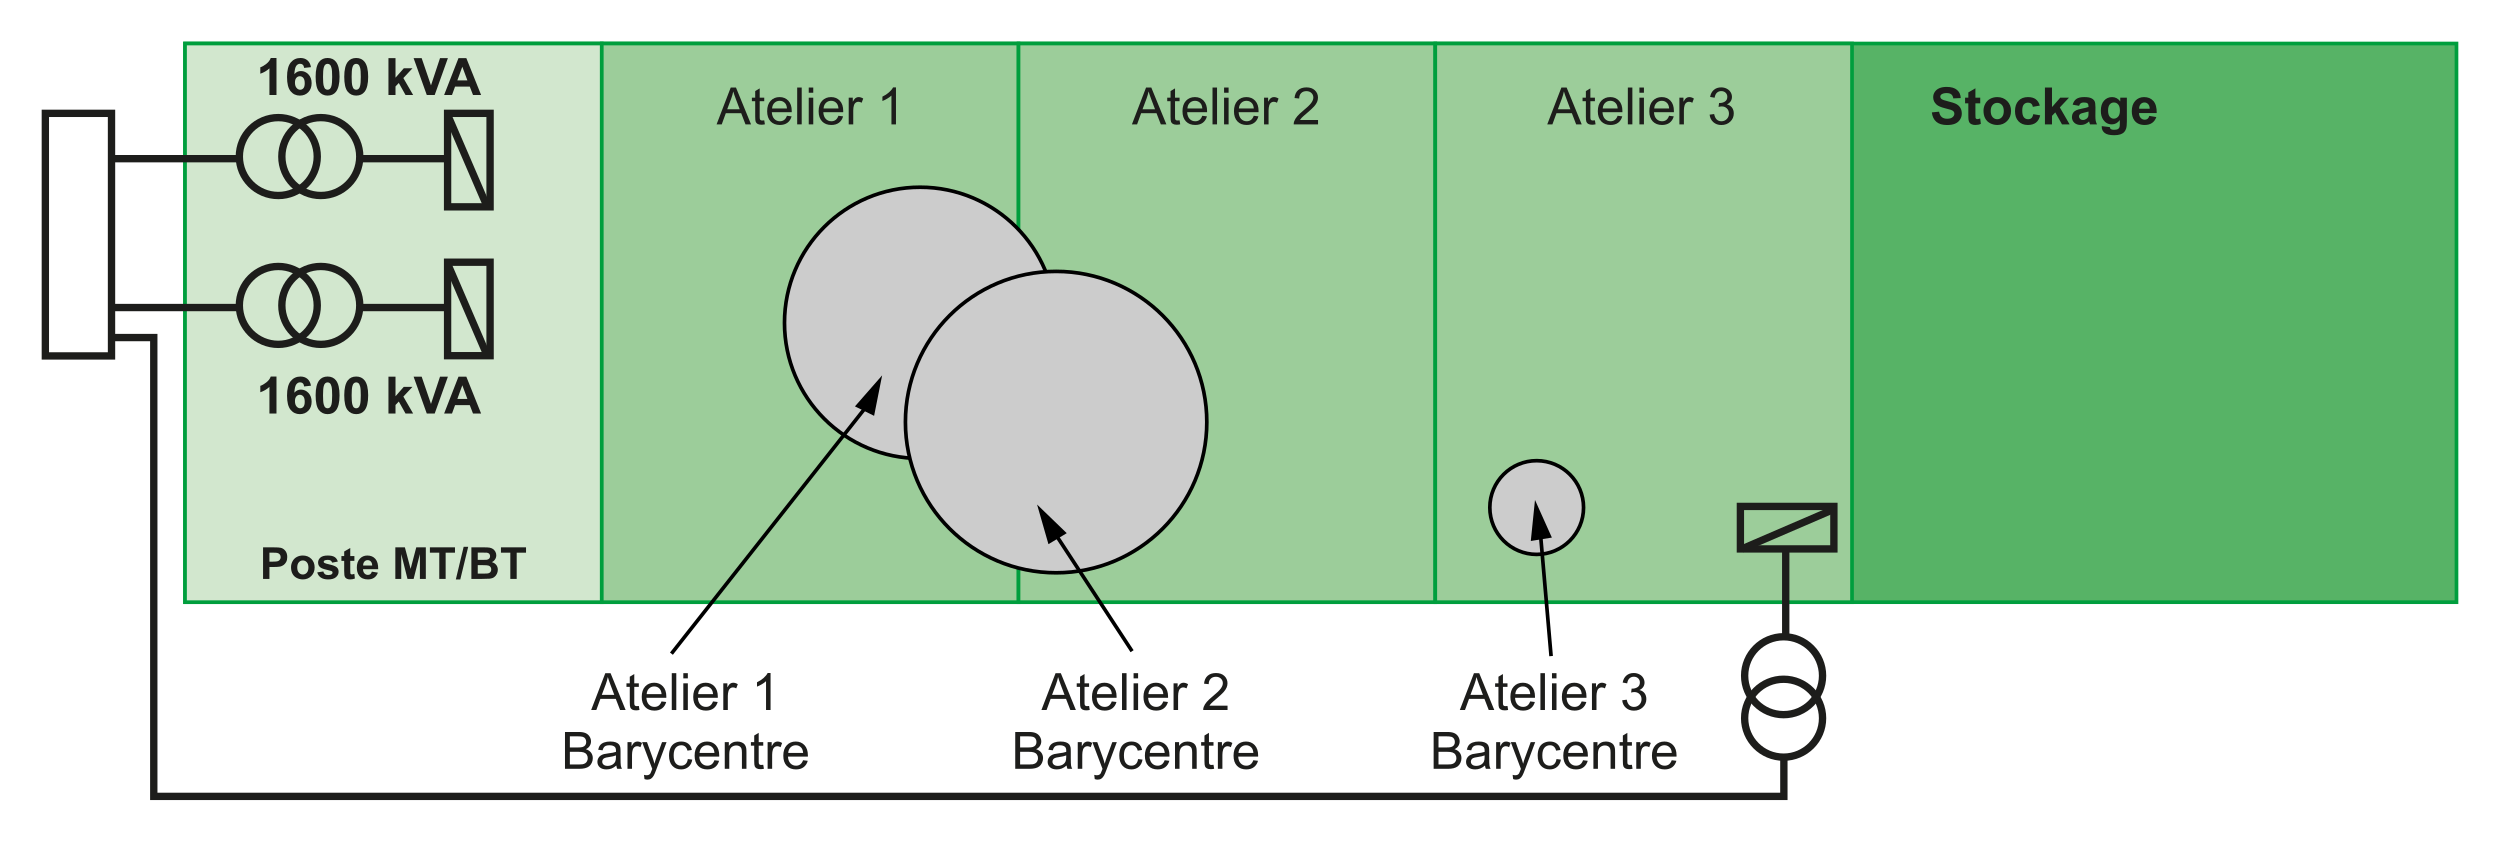<?xml version="1.0" encoding="iso-8859-1"?>
<!-- Generator: Adobe Illustrator 19.2.0, SVG Export Plug-In . SVG Version: 6.00 Build 0)  -->
<svg version="1.1" id="Calque_4" xmlns="http://www.w3.org/2000/svg" xmlns:xlink="http://www.w3.org/1999/xlink" x="0px" y="0px"
	 width="604.602px" height="203.565px" viewBox="0 0 604.602 203.565" style="enable-background:new 0 0 604.602 203.565;"
	 xml:space="preserve">
<style type="text/css">
	.st0{fill:#57B366;stroke:#009E3D;stroke-width:0.889;}
	.st1{fill:#D2E7CE;stroke:#009E3D;stroke-width:0.889;}
	.st2{fill:#9CCD9A;stroke:#009E3D;stroke-width:0.889;}
	.st3{fill:#1D1D1B;}
	.st4{fill:#CCCCCC;stroke:#000000;stroke-width:0.889;}
	.st5{fill:none;stroke:#000000;stroke-width:0.889;}
	.st6{fill:none;stroke:#1D1D1B;stroke-width:1.778;}
	.st7{fill:none;}
</style>
<g id="Calque_6">
</g>
<rect x="44.745" y="10.523" class="st0" width="549.333" height="135.111"/>
<rect x="44.745" y="10.523" class="st1" width="100.787" height="135.111"/>
<rect x="145.533" y="10.523" class="st2" width="100.787" height="135.111"/>
<rect x="246.32" y="10.523" class="st2" width="100.787" height="135.111"/>
<rect x="347.107" y="10.523" class="st2" width="100.787" height="135.111"/>
<g>
	<g>
		<path class="st3" d="M467.197,27.18l1.75-0.17c0.105,0.587,0.319,1.019,0.642,1.294s0.757,0.413,1.304,0.413
			c0.579,0,1.016-0.122,1.309-0.367c0.294-0.245,0.441-0.532,0.441-0.86c0-0.211-0.063-0.39-0.186-0.538
			c-0.124-0.147-0.34-0.276-0.647-0.386c-0.211-0.073-0.69-0.203-1.44-0.389c-0.964-0.239-1.641-0.533-2.029-0.881
			c-0.547-0.49-0.82-1.087-0.82-1.792c0-0.454,0.129-0.878,0.386-1.273c0.258-0.395,0.628-0.696,1.112-0.902s1.068-0.31,1.753-0.31
			c1.118,0,1.96,0.245,2.524,0.735c0.565,0.49,0.862,1.145,0.891,1.963l-1.799,0.079c-0.077-0.458-0.242-0.787-0.495-0.987
			c-0.253-0.2-0.633-0.301-1.14-0.301c-0.522,0-0.932,0.107-1.227,0.322c-0.19,0.138-0.286,0.322-0.286,0.553
			c0,0.211,0.089,0.391,0.268,0.541c0.227,0.19,0.777,0.389,1.652,0.595s1.522,0.42,1.941,0.641c0.42,0.221,0.748,0.522,0.984,0.905
			c0.237,0.383,0.355,0.856,0.355,1.419c0,0.511-0.142,0.989-0.425,1.434c-0.284,0.446-0.685,0.777-1.203,0.994
			s-1.165,0.325-1.938,0.325c-1.126,0-1.991-0.26-2.595-0.781C467.676,28.935,467.315,28.177,467.197,27.18z"/>
		<path class="st3" d="M478.901,23.625v1.361h-1.167v2.601c0,0.526,0.012,0.833,0.033,0.92c0.022,0.087,0.073,0.159,0.152,0.216
			s0.175,0.085,0.289,0.085c0.157,0,0.387-0.055,0.687-0.164l0.146,1.325c-0.397,0.17-0.847,0.255-1.349,0.255
			c-0.309,0-0.586-0.052-0.833-0.155c-0.247-0.103-0.428-0.237-0.544-0.401c-0.115-0.164-0.195-0.386-0.239-0.666
			c-0.037-0.198-0.055-0.599-0.055-1.203v-2.813h-0.784v-1.361h0.784v-1.282l1.713-0.997v2.279H478.901z"/>
		<path class="st3" d="M479.69,26.761c0-0.567,0.14-1.116,0.42-1.646c0.279-0.531,0.675-0.936,1.188-1.215s1.085-0.419,1.717-0.419
			c0.976,0,1.776,0.317,2.4,0.951c0.623,0.634,0.936,1.435,0.936,2.403c0,0.976-0.315,1.785-0.945,2.427s-1.423,0.963-2.379,0.963
			c-0.591,0-1.155-0.134-1.692-0.401c-0.536-0.267-0.944-0.659-1.224-1.176C479.83,28.131,479.69,27.502,479.69,26.761z
			 M481.44,26.852c0,0.64,0.152,1.13,0.456,1.471c0.304,0.34,0.679,0.51,1.124,0.51s0.819-0.17,1.121-0.51
			c0.302-0.34,0.453-0.834,0.453-1.483c0-0.632-0.151-1.118-0.453-1.458c-0.302-0.34-0.676-0.51-1.121-0.51s-0.82,0.17-1.124,0.51
			C481.593,25.722,481.44,26.212,481.44,26.852z"/>
		<path class="st3" d="M493.313,25.534l-1.683,0.304c-0.057-0.336-0.186-0.589-0.386-0.76c-0.201-0.17-0.461-0.255-0.781-0.255
			c-0.425,0-0.765,0.146-1.018,0.44c-0.253,0.293-0.38,0.785-0.38,1.474c0,0.766,0.129,1.306,0.386,1.622
			c0.258,0.316,0.603,0.474,1.036,0.474c0.324,0,0.59-0.092,0.796-0.276c0.207-0.185,0.353-0.501,0.438-0.951l1.678,0.286
			c-0.175,0.77-0.509,1.351-1.003,1.744c-0.494,0.393-1.156,0.589-1.987,0.589c-0.943,0-1.696-0.298-2.257-0.894
			c-0.562-0.595-0.842-1.419-0.842-2.473c0-1.065,0.281-1.895,0.845-2.488c0.563-0.593,1.324-0.89,2.284-0.89
			c0.786,0,1.411,0.169,1.875,0.507C492.778,24.325,493.111,24.841,493.313,25.534z"/>
		<path class="st3" d="M494.547,30.079V21.17h1.708v4.728l1.999-2.272h2.103l-2.206,2.357l2.364,4.096h-1.842l-1.622-2.898
			l-0.796,0.833v2.066H494.547z"/>
		<path class="st3" d="M502.804,25.594l-1.549-0.279c0.174-0.624,0.474-1.086,0.899-1.386c0.425-0.3,1.057-0.45,1.896-0.45
			c0.762,0,1.328,0.09,1.701,0.271s0.635,0.409,0.787,0.687c0.151,0.278,0.228,0.787,0.228,1.528l-0.018,1.993
			c0,0.567,0.027,0.985,0.082,1.255c0.055,0.269,0.156,0.558,0.307,0.866h-1.689c-0.045-0.113-0.1-0.282-0.164-0.504
			c-0.028-0.101-0.049-0.168-0.061-0.201c-0.292,0.284-0.604,0.497-0.936,0.638c-0.333,0.142-0.688,0.213-1.063,0.213
			c-0.665,0-1.188-0.18-1.571-0.541c-0.383-0.36-0.574-0.816-0.574-1.367c0-0.365,0.087-0.689,0.262-0.975
			c0.174-0.286,0.418-0.504,0.732-0.656c0.313-0.152,0.767-0.285,1.357-0.398c0.798-0.15,1.352-0.29,1.659-0.419v-0.17
			c0-0.328-0.081-0.563-0.243-0.702s-0.468-0.209-0.918-0.209c-0.304,0-0.54,0.06-0.711,0.179
			C503.048,25.085,502.91,25.294,502.804,25.594z M505.09,26.979c-0.219,0.073-0.565,0.16-1.039,0.261
			c-0.474,0.102-0.784,0.201-0.93,0.298c-0.223,0.158-0.334,0.358-0.334,0.602c0,0.239,0.089,0.446,0.267,0.62
			c0.179,0.174,0.405,0.261,0.681,0.261c0.309,0,0.602-0.102,0.882-0.304c0.206-0.154,0.342-0.342,0.406-0.565
			c0.045-0.146,0.067-0.423,0.067-0.833V26.979z"/>
		<path class="st3" d="M508.292,30.504l1.95,0.237c0.032,0.227,0.107,0.383,0.225,0.468c0.162,0.122,0.418,0.182,0.766,0.182
			c0.446,0,0.78-0.067,1.003-0.201c0.15-0.089,0.264-0.233,0.341-0.431c0.052-0.142,0.078-0.403,0.078-0.784v-0.941
			c-0.51,0.697-1.154,1.045-1.932,1.045c-0.867,0-1.554-0.367-2.061-1.1c-0.396-0.58-0.595-1.301-0.595-2.164
			c0-1.082,0.26-1.908,0.78-2.479s1.168-0.857,1.941-0.857c0.798,0,1.456,0.351,1.975,1.051v-0.905h1.599v5.791
			c0,0.761-0.063,1.331-0.188,1.707c-0.126,0.377-0.302,0.673-0.528,0.887c-0.228,0.215-0.53,0.383-0.909,0.504
			c-0.378,0.122-0.857,0.183-1.437,0.183c-1.094,0-1.87-0.188-2.327-0.563c-0.458-0.375-0.687-0.85-0.687-1.425
			C508.286,30.654,508.288,30.585,508.292,30.504z M509.817,26.718c0,0.685,0.132,1.186,0.397,1.504
			c0.266,0.318,0.593,0.477,0.981,0.477c0.417,0,0.77-0.163,1.058-0.489c0.287-0.326,0.432-0.809,0.432-1.449
			c0-0.668-0.139-1.165-0.414-1.489c-0.275-0.324-0.623-0.486-1.045-0.486c-0.409,0-0.746,0.159-1.012,0.477
			S509.817,26.066,509.817,26.718z"/>
		<path class="st3" d="M519.788,28.025l1.702,0.286c-0.219,0.624-0.564,1.099-1.036,1.425c-0.473,0.326-1.063,0.489-1.771,0.489
			c-1.122,0-1.953-0.367-2.491-1.1c-0.426-0.587-0.639-1.329-0.639-2.224c0-1.07,0.28-1.907,0.839-2.513
			c0.56-0.605,1.266-0.909,2.121-0.909c0.96,0,1.717,0.317,2.272,0.951c0.555,0.634,0.82,1.605,0.796,2.914h-4.278
			c0.013,0.506,0.15,0.9,0.414,1.182c0.263,0.282,0.591,0.422,0.984,0.422c0.267,0,0.492-0.073,0.674-0.219
			C519.557,28.584,519.695,28.349,519.788,28.025z M519.885,26.299c-0.013-0.495-0.14-0.87-0.383-1.127s-0.539-0.386-0.888-0.386
			c-0.372,0-0.68,0.136-0.923,0.407s-0.363,0.64-0.358,1.106H519.885z"/>
	</g>
</g>
<g>
	<g>
		<path class="st3" d="M374.187,30.079l3.421-8.908h1.27l3.646,8.908h-1.343l-1.039-2.698h-3.725l-0.979,2.698H374.187z
			 M376.758,26.42h3.02l-0.93-2.467c-0.284-0.75-0.495-1.365-0.632-1.847c-0.113,0.571-0.273,1.138-0.48,1.701L376.758,26.42z"/>
		<path class="st3" d="M385.714,29.1l0.158,0.966c-0.308,0.065-0.583,0.097-0.826,0.097c-0.397,0-0.705-0.063-0.924-0.188
			c-0.219-0.125-0.373-0.291-0.462-0.495c-0.089-0.205-0.133-0.635-0.133-1.291v-3.713h-0.802v-0.851h0.802v-1.598l1.087-0.656
			v2.254h1.1v0.851h-1.1v3.773c0,0.312,0.02,0.513,0.058,0.602c0.039,0.089,0.102,0.16,0.188,0.213
			c0.087,0.053,0.212,0.079,0.374,0.079C385.355,29.143,385.515,29.129,385.714,29.1z"/>
		<path class="st3" d="M391.201,28l1.13,0.14c-0.178,0.661-0.508,1.173-0.991,1.538c-0.482,0.364-1.098,0.547-1.847,0.547
			c-0.944,0-1.692-0.291-2.245-0.872c-0.553-0.582-0.83-1.396-0.83-2.446c0-1.085,0.28-1.928,0.839-2.528s1.284-0.899,2.175-0.899
			c0.863,0,1.567,0.294,2.114,0.881s0.82,1.414,0.82,2.479c0,0.065-0.002,0.162-0.006,0.292h-4.813
			c0.041,0.709,0.241,1.252,0.602,1.629c0.36,0.376,0.81,0.565,1.349,0.565c0.401,0,0.743-0.105,1.027-0.316
			C390.81,28.798,391.035,28.462,391.201,28z M387.61,26.232h3.604c-0.049-0.543-0.187-0.95-0.413-1.222
			c-0.349-0.421-0.8-0.632-1.355-0.632c-0.502,0-0.925,0.168-1.267,0.504S387.646,25.669,387.61,26.232z"/>
		<path class="st3" d="M393.68,30.079V21.17h1.094v8.908H393.68z"/>
		<path class="st3" d="M396.475,22.428V21.17h1.094v1.258H396.475z M396.475,30.079v-6.453h1.094v6.453H396.475z"/>
		<path class="st3" d="M403.652,28l1.13,0.14c-0.178,0.661-0.508,1.173-0.991,1.538c-0.482,0.364-1.098,0.547-1.847,0.547
			c-0.944,0-1.692-0.291-2.245-0.872c-0.553-0.582-0.83-1.396-0.83-2.446c0-1.085,0.28-1.928,0.839-2.528s1.284-0.899,2.175-0.899
			c0.863,0,1.567,0.294,2.114,0.881s0.82,1.414,0.82,2.479c0,0.065-0.002,0.162-0.006,0.292H400
			c0.041,0.709,0.241,1.252,0.602,1.629c0.36,0.376,0.81,0.565,1.349,0.565c0.401,0,0.743-0.105,1.027-0.316
			C403.26,28.798,403.486,28.462,403.652,28z M400.06,26.232h3.604c-0.049-0.543-0.187-0.95-0.413-1.222
			c-0.349-0.421-0.8-0.632-1.355-0.632c-0.502,0-0.925,0.168-1.267,0.504S400.097,25.669,400.06,26.232z"/>
		<path class="st3" d="M406.143,30.079v-6.453h0.984v0.979c0.251-0.458,0.482-0.76,0.695-0.906c0.213-0.146,0.446-0.219,0.702-0.219
			c0.368,0,0.743,0.118,1.124,0.353l-0.377,1.015c-0.268-0.158-0.535-0.237-0.802-0.237c-0.239,0-0.454,0.072-0.645,0.216
			c-0.19,0.144-0.326,0.343-0.407,0.599c-0.121,0.389-0.182,0.814-0.182,1.276v3.378H406.143z"/>
		<path class="st3" d="M413.459,27.727l1.094-0.146c0.126,0.62,0.339,1.066,0.642,1.34c0.302,0.273,0.669,0.41,1.103,0.41
			c0.515,0,0.949-0.178,1.304-0.535c0.354-0.356,0.531-0.798,0.531-1.325c0-0.502-0.164-0.917-0.492-1.243
			c-0.328-0.326-0.745-0.489-1.252-0.489c-0.206,0-0.464,0.041-0.771,0.122l0.121-0.96c0.073,0.008,0.132,0.012,0.177,0.012
			c0.466,0,0.885-0.122,1.258-0.364c0.372-0.243,0.559-0.618,0.559-1.125c0-0.401-0.136-0.733-0.407-0.997
			c-0.271-0.263-0.621-0.395-1.051-0.395c-0.426,0-0.78,0.133-1.063,0.401c-0.283,0.267-0.466,0.668-0.547,1.203l-1.094-0.194
			c0.134-0.733,0.438-1.301,0.911-1.705c0.475-0.403,1.063-0.604,1.769-0.604c0.486,0,0.934,0.104,1.343,0.313
			c0.409,0.208,0.723,0.493,0.939,0.854c0.216,0.361,0.324,0.744,0.324,1.148c0,0.385-0.103,0.735-0.31,1.051
			c-0.206,0.316-0.513,0.567-0.917,0.753c0.526,0.122,0.936,0.374,1.227,0.756c0.292,0.383,0.438,0.862,0.438,1.438
			c0,0.777-0.283,1.437-0.851,1.978c-0.566,0.541-1.284,0.812-2.15,0.812c-0.782,0-1.432-0.233-1.948-0.699
			C413.827,29.072,413.532,28.468,413.459,27.727z"/>
	</g>
</g>
<g>
	<g>
		<path class="st3" d="M273.742,30.079l3.421-8.908h1.27l3.646,8.908h-1.343l-1.039-2.698h-3.725l-0.979,2.698H273.742z
			 M276.313,26.42h3.02l-0.93-2.467c-0.284-0.75-0.495-1.365-0.632-1.847c-0.113,0.571-0.273,1.138-0.48,1.701L276.313,26.42z"/>
		<path class="st3" d="M285.269,29.1l0.158,0.966c-0.308,0.065-0.583,0.097-0.826,0.097c-0.397,0-0.705-0.063-0.924-0.188
			c-0.219-0.125-0.373-0.291-0.462-0.495c-0.089-0.205-0.133-0.635-0.133-1.291v-3.713h-0.802v-0.851h0.802v-1.598l1.087-0.656
			v2.254h1.1v0.851h-1.1v3.773c0,0.312,0.02,0.513,0.058,0.602c0.039,0.089,0.102,0.16,0.188,0.213
			c0.087,0.053,0.212,0.079,0.374,0.079C284.91,29.143,285.071,29.129,285.269,29.1z"/>
		<path class="st3" d="M290.756,28l1.13,0.14c-0.178,0.661-0.508,1.173-0.991,1.538c-0.482,0.364-1.098,0.547-1.847,0.547
			c-0.944,0-1.692-0.291-2.245-0.872c-0.553-0.582-0.83-1.396-0.83-2.446c0-1.085,0.28-1.928,0.839-2.528s1.284-0.899,2.175-0.899
			c0.863,0,1.567,0.294,2.114,0.881s0.82,1.414,0.82,2.479c0,0.065-0.002,0.162-0.006,0.292h-4.813
			c0.041,0.709,0.241,1.252,0.602,1.629c0.36,0.376,0.81,0.565,1.349,0.565c0.401,0,0.743-0.105,1.027-0.316
			C290.365,28.798,290.59,28.462,290.756,28z M287.165,26.232h3.604c-0.049-0.543-0.187-0.95-0.413-1.222
			c-0.349-0.421-0.8-0.632-1.355-0.632c-0.502,0-0.925,0.168-1.267,0.504S287.201,25.669,287.165,26.232z"/>
		<path class="st3" d="M293.235,30.079V21.17h1.094v8.908H293.235z"/>
		<path class="st3" d="M296.03,22.428V21.17h1.094v1.258H296.03z M296.03,30.079v-6.453h1.094v6.453H296.03z"/>
		<path class="st3" d="M303.207,28l1.13,0.14c-0.178,0.661-0.508,1.173-0.991,1.538c-0.482,0.364-1.098,0.547-1.847,0.547
			c-0.944,0-1.692-0.291-2.245-0.872c-0.553-0.582-0.83-1.396-0.83-2.446c0-1.085,0.28-1.928,0.839-2.528s1.284-0.899,2.175-0.899
			c0.863,0,1.567,0.294,2.114,0.881s0.82,1.414,0.82,2.479c0,0.065-0.002,0.162-0.006,0.292h-4.813
			c0.041,0.709,0.241,1.252,0.602,1.629c0.36,0.376,0.81,0.565,1.349,0.565c0.401,0,0.743-0.105,1.027-0.316
			C302.816,28.798,303.041,28.462,303.207,28z M299.615,26.232h3.604c-0.049-0.543-0.187-0.95-0.413-1.222
			c-0.349-0.421-0.8-0.632-1.355-0.632c-0.502,0-0.925,0.168-1.267,0.504S299.652,25.669,299.615,26.232z"/>
		<path class="st3" d="M305.698,30.079v-6.453h0.984v0.979c0.251-0.458,0.483-0.76,0.696-0.906c0.213-0.146,0.447-0.219,0.702-0.219
			c0.369,0,0.744,0.118,1.125,0.353l-0.377,1.015c-0.268-0.158-0.535-0.237-0.802-0.237c-0.239,0-0.454,0.072-0.644,0.216
			c-0.19,0.144-0.326,0.343-0.407,0.599c-0.121,0.389-0.182,0.814-0.182,1.276v3.378H305.698z"/>
		<path class="st3" d="M318.756,29.027v1.051h-5.888c-0.008-0.263,0.034-0.517,0.127-0.76c0.15-0.401,0.39-0.796,0.72-1.185
			c0.33-0.389,0.807-0.839,1.431-1.349c0.968-0.794,1.623-1.423,1.963-1.887s0.51-0.902,0.51-1.315c0-0.434-0.155-0.799-0.465-1.097
			c-0.31-0.298-0.714-0.447-1.212-0.447c-0.526,0-0.948,0.158-1.264,0.474s-0.476,0.753-0.48,1.313l-1.124-0.116
			c0.077-0.838,0.366-1.478,0.869-1.917s1.177-0.659,2.023-0.659c0.855,0,1.531,0.237,2.03,0.711
			c0.498,0.474,0.747,1.061,0.747,1.762c0,0.356-0.073,0.707-0.219,1.051c-0.146,0.344-0.388,0.707-0.726,1.087
			s-0.9,0.903-1.686,1.568c-0.656,0.551-1.078,0.924-1.264,1.121c-0.186,0.196-0.34,0.394-0.461,0.592H318.756z"/>
	</g>
</g>
<g>
	<g>
		<path class="st3" d="M173.298,30.079l3.421-8.908h1.27l3.646,8.908h-1.343l-1.039-2.698h-3.725l-0.979,2.698H173.298z
			 M175.868,26.42h3.02l-0.93-2.467c-0.284-0.75-0.495-1.365-0.632-1.847c-0.113,0.571-0.273,1.138-0.48,1.701L175.868,26.42z"/>
		<path class="st3" d="M184.825,29.1l0.158,0.966c-0.308,0.065-0.583,0.097-0.826,0.097c-0.397,0-0.705-0.063-0.924-0.188
			c-0.219-0.125-0.373-0.291-0.462-0.495c-0.089-0.205-0.133-0.635-0.133-1.291v-3.713h-0.802v-0.851h0.802v-1.598l1.087-0.656
			v2.254h1.1v0.851h-1.1v3.773c0,0.312,0.02,0.513,0.058,0.602c0.039,0.089,0.102,0.16,0.188,0.213
			c0.087,0.053,0.212,0.079,0.374,0.079C184.466,29.143,184.626,29.129,184.825,29.1z"/>
		<path class="st3" d="M190.312,28l1.13,0.14c-0.178,0.661-0.508,1.173-0.991,1.538c-0.482,0.364-1.098,0.547-1.847,0.547
			c-0.944,0-1.692-0.291-2.245-0.872c-0.553-0.582-0.83-1.396-0.83-2.446c0-1.085,0.28-1.928,0.839-2.528s1.284-0.899,2.175-0.899
			c0.863,0,1.567,0.294,2.114,0.881s0.82,1.414,0.82,2.479c0,0.065-0.002,0.162-0.006,0.292h-4.813
			c0.041,0.709,0.241,1.252,0.602,1.629c0.36,0.376,0.81,0.565,1.349,0.565c0.401,0,0.743-0.105,1.027-0.316
			C189.921,28.798,190.146,28.462,190.312,28z M186.72,26.232h3.604c-0.049-0.543-0.187-0.95-0.413-1.222
			c-0.349-0.421-0.8-0.632-1.355-0.632c-0.502,0-0.925,0.168-1.267,0.504S186.757,25.669,186.72,26.232z"/>
		<path class="st3" d="M192.791,30.079V21.17h1.094v8.908H192.791z"/>
		<path class="st3" d="M195.586,22.428V21.17h1.094v1.258H195.586z M195.586,30.079v-6.453h1.094v6.453H195.586z"/>
		<path class="st3" d="M202.762,28l1.13,0.14c-0.178,0.661-0.508,1.173-0.991,1.538c-0.482,0.364-1.098,0.547-1.847,0.547
			c-0.944,0-1.692-0.291-2.245-0.872c-0.553-0.582-0.83-1.396-0.83-2.446c0-1.085,0.28-1.928,0.839-2.528s1.284-0.899,2.175-0.899
			c0.863,0,1.567,0.294,2.114,0.881s0.82,1.414,0.82,2.479c0,0.065-0.002,0.162-0.006,0.292h-4.813
			c0.041,0.709,0.241,1.252,0.602,1.629c0.36,0.376,0.81,0.565,1.349,0.565c0.401,0,0.743-0.105,1.027-0.316
			C202.371,28.798,202.596,28.462,202.762,28z M199.171,26.232h3.604c-0.049-0.543-0.187-0.95-0.413-1.222
			c-0.349-0.421-0.8-0.632-1.355-0.632c-0.502,0-0.925,0.168-1.267,0.504S199.208,25.669,199.171,26.232z"/>
		<path class="st3" d="M205.254,30.079v-6.453h0.984v0.979c0.251-0.458,0.483-0.76,0.696-0.906c0.213-0.146,0.447-0.219,0.702-0.219
			c0.369,0,0.744,0.118,1.125,0.353l-0.377,1.015c-0.268-0.158-0.535-0.237-0.802-0.237c-0.239,0-0.454,0.072-0.644,0.216
			c-0.19,0.144-0.326,0.343-0.407,0.599c-0.121,0.389-0.182,0.814-0.182,1.276v3.378H205.254z"/>
		<path class="st3" d="M216.683,30.079h-1.094v-6.97c-0.263,0.251-0.608,0.502-1.036,0.753c-0.427,0.251-0.811,0.44-1.151,0.565
			V23.37c0.612-0.288,1.146-0.636,1.604-1.045c0.458-0.409,0.782-0.806,0.973-1.191h0.705V30.079z"/>
	</g>
</g>
<g>
	<g>
		<path class="st3" d="M142.968,171.709l3.421-8.908h1.27l3.646,8.908h-1.343l-1.039-2.698h-3.725l-0.979,2.698H142.968z
			 M145.538,168.051h3.02l-0.93-2.467c-0.284-0.75-0.495-1.365-0.632-1.847c-0.113,0.571-0.273,1.138-0.48,1.701L145.538,168.051z"
			/>
		<path class="st3" d="M154.494,170.73l0.158,0.966c-0.308,0.065-0.583,0.097-0.826,0.097c-0.397,0-0.705-0.063-0.924-0.188
			c-0.219-0.125-0.373-0.291-0.462-0.495c-0.089-0.205-0.133-0.635-0.133-1.291v-3.713h-0.802v-0.851h0.802v-1.598l1.087-0.656
			v2.254h1.1v0.851h-1.1v3.773c0,0.312,0.02,0.513,0.058,0.602c0.039,0.089,0.102,0.16,0.188,0.213
			c0.087,0.053,0.212,0.079,0.374,0.079C154.135,170.773,154.296,170.759,154.494,170.73z"/>
		<path class="st3" d="M159.981,169.631l1.13,0.14c-0.178,0.661-0.508,1.173-0.991,1.538c-0.482,0.364-1.098,0.547-1.847,0.547
			c-0.944,0-1.692-0.291-2.245-0.872c-0.553-0.582-0.83-1.396-0.83-2.446c0-1.085,0.28-1.928,0.839-2.528s1.284-0.899,2.175-0.899
			c0.863,0,1.567,0.294,2.114,0.881s0.82,1.414,0.82,2.479c0,0.065-0.002,0.162-0.006,0.292h-4.813
			c0.041,0.709,0.241,1.252,0.602,1.629c0.36,0.376,0.81,0.565,1.349,0.565c0.401,0,0.743-0.105,1.027-0.316
			C159.59,170.429,159.815,170.093,159.981,169.631z M156.39,167.863h3.604c-0.049-0.543-0.187-0.95-0.413-1.222
			c-0.349-0.421-0.8-0.632-1.355-0.632c-0.502,0-0.925,0.168-1.267,0.504S156.426,167.3,156.39,167.863z"/>
		<path class="st3" d="M162.46,171.709v-8.908h1.094v8.908H162.46z"/>
		<path class="st3" d="M165.255,164.059v-1.258h1.094v1.258H165.255z M165.255,171.709v-6.453h1.094v6.453H165.255z"/>
		<path class="st3" d="M172.432,169.631l1.13,0.14c-0.178,0.661-0.508,1.173-0.991,1.538c-0.482,0.364-1.098,0.547-1.847,0.547
			c-0.944,0-1.692-0.291-2.245-0.872c-0.553-0.582-0.83-1.396-0.83-2.446c0-1.085,0.28-1.928,0.839-2.528s1.284-0.899,2.175-0.899
			c0.863,0,1.567,0.294,2.114,0.881s0.82,1.414,0.82,2.479c0,0.065-0.002,0.162-0.006,0.292h-4.813
			c0.041,0.709,0.241,1.252,0.602,1.629c0.36,0.376,0.81,0.565,1.349,0.565c0.401,0,0.743-0.105,1.027-0.316
			C172.041,170.429,172.266,170.093,172.432,169.631z M168.841,167.863h3.604c-0.049-0.543-0.187-0.95-0.413-1.222
			c-0.349-0.421-0.8-0.632-1.355-0.632c-0.502,0-0.925,0.168-1.267,0.504S168.877,167.3,168.841,167.863z"/>
		<path class="st3" d="M174.923,171.709v-6.453h0.984v0.979c0.251-0.458,0.483-0.76,0.696-0.906
			c0.213-0.146,0.447-0.219,0.702-0.219c0.369,0,0.744,0.118,1.125,0.353l-0.377,1.015c-0.268-0.158-0.535-0.237-0.802-0.237
			c-0.239,0-0.454,0.072-0.644,0.216c-0.19,0.144-0.326,0.343-0.407,0.599c-0.121,0.389-0.182,0.814-0.182,1.276v3.378H174.923z"/>
		<path class="st3" d="M186.353,171.709h-1.094v-6.97c-0.263,0.251-0.608,0.502-1.036,0.753c-0.427,0.251-0.811,0.44-1.151,0.565
			V165c0.612-0.288,1.146-0.636,1.604-1.045c0.458-0.409,0.782-0.806,0.973-1.191h0.705V171.709z"/>
		<path class="st3" d="M136.636,185.931v-8.908h3.342c0.681,0,1.227,0.09,1.638,0.271s0.733,0.458,0.966,0.833
			c0.233,0.375,0.349,0.767,0.349,1.176c0,0.381-0.103,0.739-0.31,1.076c-0.207,0.336-0.519,0.607-0.936,0.814
			c0.539,0.158,0.953,0.428,1.243,0.808c0.29,0.381,0.435,0.831,0.435,1.349c0,0.417-0.088,0.805-0.265,1.164
			s-0.394,0.635-0.653,0.83c-0.259,0.194-0.584,0.341-0.976,0.44c-0.391,0.099-0.87,0.149-1.437,0.149H136.636z M137.815,180.766
			h1.926c0.522,0,0.897-0.034,1.124-0.103c0.3-0.089,0.525-0.237,0.678-0.444c0.152-0.207,0.228-0.466,0.228-0.778
			c0-0.295-0.071-0.556-0.212-0.781c-0.142-0.225-0.345-0.378-0.608-0.462c-0.263-0.083-0.715-0.125-1.355-0.125h-1.78V180.766z
			 M137.815,184.88h2.218c0.381,0,0.648-0.014,0.802-0.042c0.271-0.049,0.498-0.129,0.681-0.243
			c0.182-0.113,0.332-0.278,0.449-0.495c0.118-0.217,0.176-0.467,0.176-0.75c0-0.332-0.085-0.621-0.255-0.866
			c-0.17-0.245-0.406-0.417-0.708-0.517s-0.736-0.149-1.303-0.149h-2.06V184.88z"/>
		<path class="st3" d="M149.056,185.135c-0.405,0.344-0.795,0.587-1.17,0.729c-0.375,0.142-0.776,0.213-1.206,0.213
			c-0.709,0-1.254-0.173-1.634-0.52c-0.381-0.347-0.571-0.789-0.571-1.328c0-0.316,0.072-0.605,0.216-0.866
			c0.144-0.261,0.332-0.471,0.565-0.629c0.233-0.158,0.495-0.277,0.787-0.358c0.214-0.057,0.539-0.111,0.972-0.164
			c0.883-0.105,1.533-0.231,1.95-0.377c0.004-0.149,0.006-0.245,0.006-0.285c0-0.446-0.104-0.76-0.31-0.942
			c-0.279-0.247-0.695-0.371-1.246-0.371c-0.515,0-0.894,0.09-1.139,0.27c-0.245,0.181-0.427,0.5-0.544,0.957l-1.069-0.146
			c0.097-0.458,0.257-0.828,0.48-1.109c0.223-0.282,0.545-0.499,0.966-0.65c0.421-0.152,0.91-0.228,1.465-0.228
			c0.551,0,0.999,0.065,1.343,0.195c0.344,0.129,0.597,0.292,0.759,0.489c0.162,0.197,0.275,0.445,0.34,0.745
			c0.037,0.186,0.055,0.522,0.055,1.009v1.458c0,1.017,0.023,1.66,0.07,1.929c0.047,0.27,0.139,0.528,0.277,0.775h-1.143
			C149.161,185.704,149.088,185.439,149.056,185.135z M148.965,182.692c-0.397,0.162-0.992,0.3-1.786,0.413
			c-0.45,0.065-0.768,0.138-0.954,0.219c-0.187,0.081-0.33,0.2-0.432,0.355c-0.101,0.156-0.152,0.329-0.152,0.52
			c0,0.292,0.11,0.535,0.331,0.729c0.221,0.194,0.544,0.292,0.969,0.292c0.421,0,0.796-0.092,1.125-0.276
			c0.328-0.185,0.569-0.437,0.723-0.757c0.118-0.247,0.176-0.611,0.176-1.094V182.692z"/>
		<path class="st3" d="M151.754,185.931v-6.453h0.984v0.979c0.251-0.458,0.483-0.76,0.696-0.906
			c0.213-0.146,0.447-0.219,0.702-0.219c0.369,0,0.744,0.118,1.125,0.353l-0.377,1.015c-0.268-0.158-0.535-0.237-0.802-0.237
			c-0.239,0-0.454,0.072-0.644,0.216c-0.19,0.144-0.326,0.343-0.407,0.599c-0.121,0.389-0.182,0.814-0.182,1.276v3.378H151.754z"/>
		<path class="st3" d="M155.861,188.416l-0.121-1.027c0.239,0.064,0.447,0.097,0.625,0.097c0.243,0,0.438-0.041,0.583-0.122
			s0.265-0.194,0.358-0.34c0.069-0.109,0.18-0.381,0.334-0.814c0.02-0.061,0.052-0.15,0.097-0.267l-2.449-6.465h1.179l1.343,3.737
			c0.174,0.474,0.33,0.972,0.468,1.495c0.125-0.502,0.275-0.993,0.45-1.471l1.379-3.761h1.094l-2.455,6.563
			c-0.264,0.709-0.468,1.197-0.614,1.464c-0.195,0.36-0.417,0.625-0.668,0.793c-0.251,0.168-0.551,0.252-0.899,0.252
			C156.356,188.55,156.12,188.505,155.861,188.416z"/>
		<path class="st3" d="M166.343,183.567l1.076,0.14c-0.118,0.742-0.418,1.322-0.902,1.741c-0.484,0.419-1.079,0.629-1.784,0.629
			c-0.883,0-1.593-0.289-2.13-0.866c-0.537-0.577-0.805-1.404-0.805-2.482c0-0.697,0.115-1.307,0.346-1.829s0.582-0.915,1.054-1.176
			c0.472-0.261,0.985-0.392,1.541-0.392c0.701,0,1.274,0.177,1.719,0.532c0.446,0.354,0.731,0.858,0.857,1.51l-1.063,0.164
			c-0.101-0.434-0.28-0.76-0.538-0.979s-0.568-0.328-0.933-0.328c-0.551,0-0.999,0.198-1.343,0.592
			c-0.345,0.395-0.517,1.02-0.517,1.875c0,0.867,0.166,1.497,0.498,1.89s0.766,0.589,1.3,0.589c0.43,0,0.788-0.132,1.076-0.395
			S166.266,184.114,166.343,183.567z"/>
		<path class="st3" d="M172.772,183.853l1.13,0.14c-0.178,0.661-0.508,1.173-0.991,1.538c-0.482,0.364-1.098,0.547-1.847,0.547
			c-0.944,0-1.692-0.291-2.245-0.872c-0.553-0.582-0.83-1.396-0.83-2.446c0-1.085,0.28-1.928,0.839-2.528s1.284-0.899,2.175-0.899
			c0.863,0,1.567,0.294,2.114,0.881s0.82,1.414,0.82,2.479c0,0.065-0.002,0.162-0.006,0.292h-4.813
			c0.041,0.709,0.241,1.252,0.602,1.629c0.36,0.376,0.81,0.565,1.349,0.565c0.401,0,0.743-0.105,1.027-0.316
			C172.381,184.651,172.606,184.315,172.772,183.853z M169.181,182.085h3.604c-0.049-0.543-0.187-0.95-0.413-1.222
			c-0.349-0.421-0.8-0.632-1.355-0.632c-0.502,0-0.925,0.168-1.267,0.504S169.218,181.522,169.181,182.085z"/>
		<path class="st3" d="M175.276,185.931v-6.453h0.984v0.917c0.474-0.709,1.159-1.063,2.054-1.063c0.389,0,0.747,0.07,1.073,0.21
			c0.326,0.14,0.57,0.323,0.732,0.55s0.275,0.496,0.34,0.808c0.041,0.203,0.061,0.557,0.061,1.063v3.968h-1.094v-3.925
			c0-0.446-0.043-0.779-0.128-1s-0.236-0.397-0.453-0.529c-0.217-0.131-0.471-0.197-0.763-0.197c-0.466,0-0.868,0.148-1.206,0.443
			c-0.338,0.296-0.507,0.857-0.507,1.683v3.524H175.276z"/>
		<path class="st3" d="M184.585,184.953l0.158,0.966c-0.308,0.065-0.583,0.097-0.826,0.097c-0.397,0-0.705-0.063-0.924-0.188
			c-0.219-0.125-0.373-0.291-0.462-0.495c-0.089-0.205-0.133-0.635-0.133-1.291v-3.713h-0.802v-0.851h0.802v-1.598l1.087-0.656
			v2.254h1.1v0.851h-1.1v3.773c0,0.312,0.02,0.513,0.058,0.602c0.039,0.089,0.102,0.16,0.188,0.213
			c0.087,0.053,0.212,0.079,0.374,0.079C184.226,184.996,184.386,184.981,184.585,184.953z"/>
		<path class="st3" d="M185.642,185.931v-6.453h0.984v0.979c0.251-0.458,0.483-0.76,0.696-0.906
			c0.213-0.146,0.447-0.219,0.702-0.219c0.369,0,0.744,0.118,1.125,0.353l-0.377,1.015c-0.268-0.158-0.535-0.237-0.802-0.237
			c-0.239,0-0.454,0.072-0.644,0.216c-0.19,0.144-0.326,0.343-0.407,0.599c-0.121,0.389-0.182,0.814-0.182,1.276v3.378H185.642z"/>
		<path class="st3" d="M194.216,183.853l1.13,0.14c-0.178,0.661-0.508,1.173-0.991,1.538c-0.482,0.364-1.098,0.547-1.847,0.547
			c-0.944,0-1.692-0.291-2.245-0.872c-0.553-0.582-0.83-1.396-0.83-2.446c0-1.085,0.28-1.928,0.839-2.528s1.284-0.899,2.175-0.899
			c0.863,0,1.567,0.294,2.114,0.881s0.82,1.414,0.82,2.479c0,0.065-0.002,0.162-0.006,0.292h-4.813
			c0.041,0.709,0.241,1.252,0.602,1.629c0.36,0.376,0.81,0.565,1.349,0.565c0.401,0,0.743-0.105,1.027-0.316
			C193.824,184.651,194.05,184.315,194.216,183.853z M190.624,182.085h3.604c-0.049-0.543-0.187-0.95-0.413-1.222
			c-0.349-0.421-0.8-0.632-1.355-0.632c-0.502,0-0.925,0.168-1.267,0.504S190.661,181.522,190.624,182.085z"/>
	</g>
</g>
<g>
	<g>
		<path class="st3" d="M251.857,171.709l3.421-8.908h1.27l3.646,8.908h-1.343l-1.039-2.698h-3.725l-0.979,2.698H251.857z
			 M254.427,168.051h3.02l-0.93-2.467c-0.284-0.75-0.495-1.365-0.632-1.847c-0.113,0.571-0.273,1.138-0.48,1.701L254.427,168.051z"
			/>
		<path class="st3" d="M263.384,170.73l0.158,0.966c-0.308,0.065-0.583,0.097-0.826,0.097c-0.397,0-0.705-0.063-0.924-0.188
			c-0.219-0.125-0.373-0.291-0.462-0.495c-0.089-0.205-0.133-0.635-0.133-1.291v-3.713h-0.802v-0.851h0.802v-1.598l1.087-0.656
			v2.254h1.1v0.851h-1.1v3.773c0,0.312,0.02,0.513,0.058,0.602c0.039,0.089,0.102,0.16,0.188,0.213
			c0.087,0.053,0.212,0.079,0.374,0.079C263.025,170.773,263.185,170.759,263.384,170.73z"/>
		<path class="st3" d="M268.871,169.631l1.13,0.14c-0.178,0.661-0.508,1.173-0.991,1.538c-0.482,0.364-1.098,0.547-1.847,0.547
			c-0.944,0-1.692-0.291-2.245-0.872c-0.553-0.582-0.83-1.396-0.83-2.446c0-1.085,0.28-1.928,0.839-2.528s1.284-0.899,2.175-0.899
			c0.863,0,1.567,0.294,2.114,0.881s0.82,1.414,0.82,2.479c0,0.065-0.002,0.162-0.006,0.292h-4.813
			c0.041,0.709,0.241,1.252,0.602,1.629c0.36,0.376,0.81,0.565,1.349,0.565c0.401,0,0.743-0.105,1.027-0.316
			C268.48,170.429,268.705,170.093,268.871,169.631z M265.28,167.863h3.604c-0.049-0.543-0.187-0.95-0.413-1.222
			c-0.349-0.421-0.8-0.632-1.355-0.632c-0.502,0-0.925,0.168-1.267,0.504S265.316,167.3,265.28,167.863z"/>
		<path class="st3" d="M271.35,171.709v-8.908h1.094v8.908H271.35z"/>
		<path class="st3" d="M274.145,164.059v-1.258h1.094v1.258H274.145z M274.145,171.709v-6.453h1.094v6.453H274.145z"/>
		<path class="st3" d="M281.322,169.631l1.13,0.14c-0.178,0.661-0.508,1.173-0.991,1.538c-0.482,0.364-1.098,0.547-1.847,0.547
			c-0.944,0-1.692-0.291-2.245-0.872c-0.553-0.582-0.83-1.396-0.83-2.446c0-1.085,0.28-1.928,0.839-2.528s1.284-0.899,2.175-0.899
			c0.863,0,1.567,0.294,2.114,0.881s0.82,1.414,0.82,2.479c0,0.065-0.002,0.162-0.006,0.292h-4.813
			c0.041,0.709,0.241,1.252,0.602,1.629c0.36,0.376,0.81,0.565,1.349,0.565c0.401,0,0.743-0.105,1.027-0.316
			C280.93,170.429,281.156,170.093,281.322,169.631z M277.73,167.863h3.604c-0.049-0.543-0.187-0.95-0.413-1.222
			c-0.349-0.421-0.8-0.632-1.355-0.632c-0.502,0-0.925,0.168-1.267,0.504S277.767,167.3,277.73,167.863z"/>
		<path class="st3" d="M283.813,171.709v-6.453h0.984v0.979c0.251-0.458,0.483-0.76,0.696-0.906
			c0.213-0.146,0.447-0.219,0.702-0.219c0.369,0,0.744,0.118,1.125,0.353l-0.377,1.015c-0.268-0.158-0.535-0.237-0.802-0.237
			c-0.239,0-0.454,0.072-0.644,0.216c-0.19,0.144-0.326,0.343-0.407,0.599c-0.121,0.389-0.182,0.814-0.182,1.276v3.378H283.813z"/>
		<path class="st3" d="M296.871,170.658v1.051h-5.888c-0.008-0.263,0.034-0.517,0.127-0.76c0.15-0.401,0.39-0.796,0.72-1.185
			c0.33-0.389,0.807-0.839,1.431-1.349c0.968-0.794,1.623-1.423,1.963-1.887s0.51-0.902,0.51-1.315c0-0.434-0.155-0.799-0.465-1.097
			c-0.31-0.298-0.714-0.447-1.212-0.447c-0.526,0-0.948,0.158-1.264,0.474s-0.476,0.753-0.48,1.313l-1.124-0.116
			c0.077-0.838,0.366-1.478,0.869-1.917s1.177-0.659,2.023-0.659c0.855,0,1.531,0.237,2.03,0.711
			c0.498,0.474,0.747,1.061,0.747,1.762c0,0.356-0.073,0.707-0.219,1.051c-0.146,0.344-0.388,0.707-0.726,1.087
			s-0.9,0.903-1.686,1.568c-0.656,0.551-1.078,0.924-1.264,1.121c-0.186,0.196-0.34,0.394-0.461,0.592H296.871z"/>
		<path class="st3" d="M245.526,185.931v-8.908h3.342c0.681,0,1.227,0.09,1.638,0.271s0.733,0.458,0.966,0.833
			c0.233,0.375,0.349,0.767,0.349,1.176c0,0.381-0.103,0.739-0.31,1.076c-0.207,0.336-0.519,0.607-0.936,0.814
			c0.539,0.158,0.953,0.428,1.243,0.808c0.29,0.381,0.435,0.831,0.435,1.349c0,0.417-0.088,0.805-0.265,1.164
			s-0.394,0.635-0.653,0.83c-0.259,0.194-0.584,0.341-0.976,0.44c-0.391,0.099-0.87,0.149-1.437,0.149H245.526z M246.704,180.766
			h1.926c0.522,0,0.897-0.034,1.124-0.103c0.3-0.089,0.525-0.237,0.678-0.444c0.152-0.207,0.228-0.466,0.228-0.778
			c0-0.295-0.071-0.556-0.212-0.781c-0.142-0.225-0.345-0.378-0.608-0.462c-0.263-0.083-0.715-0.125-1.355-0.125h-1.78V180.766z
			 M246.704,184.88h2.218c0.381,0,0.648-0.014,0.802-0.042c0.271-0.049,0.498-0.129,0.681-0.243
			c0.182-0.113,0.332-0.278,0.449-0.495c0.118-0.217,0.176-0.467,0.176-0.75c0-0.332-0.085-0.621-0.255-0.866
			c-0.17-0.245-0.406-0.417-0.708-0.517s-0.736-0.149-1.303-0.149h-2.06V184.88z"/>
		<path class="st3" d="M257.946,185.135c-0.405,0.344-0.795,0.587-1.17,0.729c-0.375,0.142-0.776,0.213-1.206,0.213
			c-0.709,0-1.254-0.173-1.634-0.52c-0.381-0.347-0.571-0.789-0.571-1.328c0-0.316,0.072-0.605,0.216-0.866
			c0.144-0.261,0.332-0.471,0.565-0.629c0.233-0.158,0.495-0.277,0.787-0.358c0.214-0.057,0.539-0.111,0.972-0.164
			c0.883-0.105,1.533-0.231,1.95-0.377c0.004-0.149,0.006-0.245,0.006-0.285c0-0.446-0.104-0.76-0.31-0.942
			c-0.279-0.247-0.695-0.371-1.246-0.371c-0.515,0-0.894,0.09-1.139,0.27c-0.245,0.181-0.427,0.5-0.544,0.957l-1.069-0.146
			c0.097-0.458,0.257-0.828,0.48-1.109c0.223-0.282,0.545-0.499,0.966-0.65c0.421-0.152,0.91-0.228,1.465-0.228
			c0.551,0,0.999,0.065,1.343,0.195c0.344,0.129,0.597,0.292,0.759,0.489c0.162,0.197,0.275,0.445,0.34,0.745
			c0.037,0.186,0.055,0.522,0.055,1.009v1.458c0,1.017,0.023,1.66,0.07,1.929c0.047,0.27,0.139,0.528,0.277,0.775h-1.143
			C258.051,185.704,257.978,185.439,257.946,185.135z M257.854,182.692c-0.397,0.162-0.992,0.3-1.786,0.413
			c-0.45,0.065-0.768,0.138-0.954,0.219c-0.187,0.081-0.33,0.2-0.432,0.355c-0.101,0.156-0.152,0.329-0.152,0.52
			c0,0.292,0.11,0.535,0.331,0.729c0.221,0.194,0.544,0.292,0.969,0.292c0.421,0,0.796-0.092,1.125-0.276
			c0.328-0.185,0.569-0.437,0.723-0.757c0.118-0.247,0.176-0.611,0.176-1.094V182.692z"/>
		<path class="st3" d="M260.643,185.931v-6.453h0.984v0.979c0.251-0.458,0.483-0.76,0.696-0.906
			c0.213-0.146,0.447-0.219,0.702-0.219c0.369,0,0.744,0.118,1.125,0.353l-0.377,1.015c-0.268-0.158-0.535-0.237-0.802-0.237
			c-0.239,0-0.454,0.072-0.644,0.216c-0.19,0.144-0.326,0.343-0.407,0.599c-0.121,0.389-0.182,0.814-0.182,1.276v3.378H260.643z"/>
		<path class="st3" d="M264.751,188.416l-0.121-1.027c0.239,0.064,0.447,0.097,0.625,0.097c0.243,0,0.438-0.041,0.583-0.122
			s0.265-0.194,0.358-0.34c0.069-0.109,0.18-0.381,0.334-0.814c0.02-0.061,0.052-0.15,0.097-0.267l-2.449-6.465h1.179l1.343,3.737
			c0.174,0.474,0.33,0.972,0.468,1.495c0.125-0.502,0.275-0.993,0.45-1.471l1.379-3.761h1.094l-2.455,6.563
			c-0.264,0.709-0.468,1.197-0.614,1.464c-0.195,0.36-0.417,0.625-0.668,0.793c-0.251,0.168-0.551,0.252-0.899,0.252
			C265.245,188.55,265.01,188.505,264.751,188.416z"/>
		<path class="st3" d="M275.233,183.567l1.076,0.14c-0.118,0.742-0.418,1.322-0.902,1.741c-0.484,0.419-1.079,0.629-1.784,0.629
			c-0.883,0-1.593-0.289-2.13-0.866c-0.537-0.577-0.805-1.404-0.805-2.482c0-0.697,0.115-1.307,0.346-1.829s0.582-0.915,1.054-1.176
			c0.472-0.261,0.985-0.392,1.541-0.392c0.701,0,1.274,0.177,1.719,0.532c0.446,0.354,0.731,0.858,0.857,1.51l-1.063,0.164
			c-0.101-0.434-0.28-0.76-0.538-0.979s-0.568-0.328-0.933-0.328c-0.551,0-0.999,0.198-1.343,0.592
			c-0.345,0.395-0.517,1.02-0.517,1.875c0,0.867,0.166,1.497,0.498,1.89s0.766,0.589,1.3,0.589c0.43,0,0.788-0.132,1.076-0.395
			S275.156,184.114,275.233,183.567z"/>
		<path class="st3" d="M281.662,183.853l1.13,0.14c-0.178,0.661-0.508,1.173-0.991,1.538c-0.482,0.364-1.098,0.547-1.847,0.547
			c-0.944,0-1.692-0.291-2.245-0.872c-0.553-0.582-0.83-1.396-0.83-2.446c0-1.085,0.28-1.928,0.839-2.528s1.284-0.899,2.175-0.899
			c0.863,0,1.567,0.294,2.114,0.881s0.82,1.414,0.82,2.479c0,0.065-0.002,0.162-0.006,0.292h-4.813
			c0.041,0.709,0.241,1.252,0.602,1.629c0.36,0.376,0.81,0.565,1.349,0.565c0.401,0,0.743-0.105,1.027-0.316
			C281.271,184.651,281.496,184.315,281.662,183.853z M278.071,182.085h3.604c-0.049-0.543-0.187-0.95-0.413-1.222
			c-0.349-0.421-0.8-0.632-1.355-0.632c-0.502,0-0.925,0.168-1.267,0.504S278.107,181.522,278.071,182.085z"/>
		<path class="st3" d="M284.165,185.931v-6.453h0.984v0.917c0.474-0.709,1.159-1.063,2.054-1.063c0.389,0,0.747,0.07,1.073,0.21
			c0.326,0.14,0.57,0.323,0.732,0.55s0.275,0.496,0.34,0.808c0.041,0.203,0.061,0.557,0.061,1.063v3.968h-1.094v-3.925
			c0-0.446-0.043-0.779-0.128-1s-0.236-0.397-0.453-0.529c-0.217-0.131-0.471-0.197-0.763-0.197c-0.466,0-0.868,0.148-1.206,0.443
			c-0.338,0.296-0.507,0.857-0.507,1.683v3.524H284.165z"/>
		<path class="st3" d="M293.474,184.953l0.158,0.966c-0.308,0.065-0.583,0.097-0.826,0.097c-0.397,0-0.705-0.063-0.924-0.188
			c-0.219-0.125-0.373-0.291-0.462-0.495c-0.089-0.205-0.133-0.635-0.133-1.291v-3.713h-0.802v-0.851h0.802v-1.598l1.087-0.656
			v2.254h1.1v0.851h-1.1v3.773c0,0.312,0.02,0.513,0.058,0.602c0.039,0.089,0.102,0.16,0.188,0.213
			c0.087,0.053,0.212,0.079,0.374,0.079C293.115,184.996,293.276,184.981,293.474,184.953z"/>
		<path class="st3" d="M294.531,185.931v-6.453h0.984v0.979c0.251-0.458,0.483-0.76,0.696-0.906
			c0.213-0.146,0.447-0.219,0.702-0.219c0.369,0,0.744,0.118,1.125,0.353l-0.377,1.015c-0.268-0.158-0.535-0.237-0.802-0.237
			c-0.239,0-0.454,0.072-0.644,0.216c-0.19,0.144-0.326,0.343-0.407,0.599c-0.121,0.389-0.182,0.814-0.182,1.276v3.378H294.531z"/>
		<path class="st3" d="M303.105,183.853l1.13,0.14c-0.178,0.661-0.508,1.173-0.991,1.538c-0.482,0.364-1.098,0.547-1.847,0.547
			c-0.944,0-1.692-0.291-2.245-0.872c-0.553-0.582-0.83-1.396-0.83-2.446c0-1.085,0.28-1.928,0.839-2.528s1.284-0.899,2.175-0.899
			c0.863,0,1.567,0.294,2.114,0.881s0.82,1.414,0.82,2.479c0,0.065-0.002,0.162-0.006,0.292h-4.813
			c0.041,0.709,0.241,1.252,0.602,1.629c0.36,0.376,0.81,0.565,1.349,0.565c0.401,0,0.743-0.105,1.027-0.316
			C302.714,184.651,302.939,184.315,303.105,183.853z M299.514,182.085h3.604c-0.049-0.543-0.187-0.95-0.413-1.222
			c-0.349-0.421-0.8-0.632-1.355-0.632c-0.502,0-0.925,0.168-1.267,0.504S299.551,181.522,299.514,182.085z"/>
	</g>
</g>
<g>
	<g>
		<path class="st3" d="M353.043,171.709l3.421-8.908h1.27l3.646,8.908h-1.343l-1.039-2.698h-3.725l-0.979,2.698H353.043z
			 M355.614,168.051h3.02l-0.93-2.467c-0.284-0.75-0.495-1.365-0.632-1.847c-0.113,0.571-0.273,1.138-0.48,1.701L355.614,168.051z"
			/>
		<path class="st3" d="M364.57,170.73l0.158,0.966c-0.308,0.065-0.583,0.097-0.826,0.097c-0.397,0-0.705-0.063-0.924-0.188
			c-0.219-0.125-0.373-0.291-0.462-0.495c-0.089-0.205-0.133-0.635-0.133-1.291v-3.713h-0.802v-0.851h0.802v-1.598l1.087-0.656
			v2.254h1.1v0.851h-1.1v3.773c0,0.312,0.02,0.513,0.058,0.602c0.039,0.089,0.102,0.16,0.188,0.213
			c0.087,0.053,0.212,0.079,0.374,0.079C364.211,170.773,364.371,170.759,364.57,170.73z"/>
		<path class="st3" d="M370.057,169.631l1.13,0.14c-0.178,0.661-0.508,1.173-0.991,1.538c-0.482,0.364-1.098,0.547-1.847,0.547
			c-0.944,0-1.692-0.291-2.245-0.872c-0.553-0.582-0.83-1.396-0.83-2.446c0-1.085,0.28-1.928,0.839-2.528s1.284-0.899,2.175-0.899
			c0.863,0,1.567,0.294,2.114,0.881s0.82,1.414,0.82,2.479c0,0.065-0.002,0.162-0.006,0.292h-4.813
			c0.041,0.709,0.241,1.252,0.602,1.629c0.36,0.376,0.81,0.565,1.349,0.565c0.401,0,0.743-0.105,1.027-0.316
			C369.666,170.429,369.891,170.093,370.057,169.631z M366.466,167.863h3.604c-0.049-0.543-0.187-0.95-0.413-1.222
			c-0.349-0.421-0.8-0.632-1.355-0.632c-0.502,0-0.925,0.168-1.267,0.504S366.502,167.3,366.466,167.863z"/>
		<path class="st3" d="M372.536,171.709v-8.908h1.094v8.908H372.536z"/>
		<path class="st3" d="M375.331,164.059v-1.258h1.094v1.258H375.331z M375.331,171.709v-6.453h1.094v6.453H375.331z"/>
		<path class="st3" d="M382.508,169.631l1.13,0.14c-0.178,0.661-0.508,1.173-0.991,1.538c-0.482,0.364-1.098,0.547-1.847,0.547
			c-0.944,0-1.692-0.291-2.245-0.872c-0.553-0.582-0.83-1.396-0.83-2.446c0-1.085,0.28-1.928,0.839-2.528s1.284-0.899,2.175-0.899
			c0.863,0,1.567,0.294,2.114,0.881s0.82,1.414,0.82,2.479c0,0.065-0.002,0.162-0.006,0.292h-4.813
			c0.041,0.709,0.241,1.252,0.602,1.629c0.36,0.376,0.81,0.565,1.349,0.565c0.401,0,0.743-0.105,1.027-0.316
			C382.116,170.429,382.342,170.093,382.508,169.631z M378.916,167.863h3.604c-0.049-0.543-0.187-0.95-0.413-1.222
			c-0.349-0.421-0.8-0.632-1.355-0.632c-0.502,0-0.925,0.168-1.267,0.504S378.953,167.3,378.916,167.863z"/>
		<path class="st3" d="M384.999,171.709v-6.453h0.984v0.979c0.251-0.458,0.483-0.76,0.696-0.906
			c0.213-0.146,0.447-0.219,0.702-0.219c0.369,0,0.744,0.118,1.125,0.353l-0.377,1.015c-0.268-0.158-0.535-0.237-0.802-0.237
			c-0.239,0-0.454,0.072-0.644,0.216c-0.19,0.144-0.326,0.343-0.407,0.599c-0.121,0.389-0.182,0.814-0.182,1.276v3.378H384.999z"/>
		<path class="st3" d="M392.315,169.357l1.094-0.146c0.125,0.62,0.339,1.066,0.641,1.34s0.669,0.41,1.103,0.41
			c0.514,0,0.949-0.178,1.303-0.535s0.532-0.798,0.532-1.325c0-0.502-0.164-0.917-0.492-1.243c-0.328-0.326-0.746-0.489-1.252-0.489
			c-0.207,0-0.464,0.041-0.771,0.122l0.122-0.96c0.073,0.008,0.131,0.012,0.176,0.012c0.466,0,0.885-0.122,1.258-0.364
			c0.373-0.243,0.559-0.618,0.559-1.125c0-0.401-0.136-0.733-0.407-0.997c-0.271-0.263-0.622-0.395-1.051-0.395
			c-0.425,0-0.78,0.133-1.063,0.401c-0.284,0.267-0.466,0.668-0.547,1.203l-1.094-0.194c0.134-0.733,0.438-1.301,0.912-1.705
			c0.474-0.403,1.063-0.604,1.768-0.604c0.486,0,0.934,0.104,1.343,0.313c0.409,0.208,0.722,0.493,0.939,0.854
			c0.217,0.361,0.325,0.744,0.325,1.148c0,0.385-0.104,0.735-0.31,1.051s-0.512,0.567-0.917,0.753
			c0.527,0.122,0.936,0.374,1.228,0.756s0.438,0.862,0.438,1.438c0,0.777-0.284,1.437-0.851,1.978
			c-0.567,0.541-1.284,0.812-2.151,0.812c-0.782,0-1.431-0.233-1.947-0.699C392.682,170.702,392.388,170.099,392.315,169.357z"/>
		<path class="st3" d="M346.712,185.931v-8.908h3.342c0.681,0,1.227,0.09,1.638,0.271s0.733,0.458,0.966,0.833
			c0.233,0.375,0.349,0.767,0.349,1.176c0,0.381-0.103,0.739-0.31,1.076c-0.207,0.336-0.519,0.607-0.936,0.814
			c0.539,0.158,0.953,0.428,1.243,0.808c0.29,0.381,0.435,0.831,0.435,1.349c0,0.417-0.088,0.805-0.265,1.164
			s-0.394,0.635-0.653,0.83c-0.259,0.194-0.584,0.341-0.976,0.44c-0.391,0.099-0.87,0.149-1.437,0.149H346.712z M347.89,180.766
			h1.926c0.522,0,0.897-0.034,1.124-0.103c0.3-0.089,0.525-0.237,0.678-0.444c0.152-0.207,0.228-0.466,0.228-0.778
			c0-0.295-0.071-0.556-0.212-0.781c-0.142-0.225-0.345-0.378-0.608-0.462c-0.263-0.083-0.715-0.125-1.355-0.125h-1.78V180.766z
			 M347.89,184.88h2.218c0.381,0,0.648-0.014,0.802-0.042c0.271-0.049,0.498-0.129,0.681-0.243c0.182-0.113,0.332-0.278,0.449-0.495
			c0.118-0.217,0.176-0.467,0.176-0.75c0-0.332-0.085-0.621-0.255-0.866c-0.17-0.245-0.406-0.417-0.708-0.517
			s-0.736-0.149-1.303-0.149h-2.06V184.88z"/>
		<path class="st3" d="M359.132,185.135c-0.405,0.344-0.795,0.587-1.17,0.729c-0.375,0.142-0.776,0.213-1.206,0.213
			c-0.709,0-1.254-0.173-1.634-0.52c-0.381-0.347-0.571-0.789-0.571-1.328c0-0.316,0.072-0.605,0.216-0.866
			c0.144-0.261,0.332-0.471,0.565-0.629c0.233-0.158,0.495-0.277,0.787-0.358c0.214-0.057,0.539-0.111,0.972-0.164
			c0.883-0.105,1.533-0.231,1.95-0.377c0.004-0.149,0.006-0.245,0.006-0.285c0-0.446-0.104-0.76-0.31-0.942
			c-0.279-0.247-0.695-0.371-1.246-0.371c-0.515,0-0.894,0.09-1.139,0.27c-0.245,0.181-0.427,0.5-0.544,0.957l-1.069-0.146
			c0.097-0.458,0.257-0.828,0.48-1.109c0.223-0.282,0.545-0.499,0.966-0.65c0.421-0.152,0.91-0.228,1.465-0.228
			c0.551,0,0.999,0.065,1.343,0.195c0.344,0.129,0.597,0.292,0.759,0.489c0.162,0.197,0.275,0.445,0.34,0.745
			c0.037,0.186,0.055,0.522,0.055,1.009v1.458c0,1.017,0.023,1.66,0.07,1.929c0.047,0.27,0.139,0.528,0.277,0.775h-1.143
			C359.237,185.704,359.164,185.439,359.132,185.135z M359.04,182.692c-0.397,0.162-0.992,0.3-1.786,0.413
			c-0.45,0.065-0.768,0.138-0.954,0.219c-0.187,0.081-0.33,0.2-0.432,0.355c-0.101,0.156-0.152,0.329-0.152,0.52
			c0,0.292,0.11,0.535,0.331,0.729c0.221,0.194,0.544,0.292,0.969,0.292c0.421,0,0.796-0.092,1.125-0.276
			c0.328-0.185,0.569-0.437,0.723-0.757c0.118-0.247,0.176-0.611,0.176-1.094V182.692z"/>
		<path class="st3" d="M361.829,185.931v-6.453h0.984v0.979c0.251-0.458,0.483-0.76,0.696-0.906
			c0.213-0.146,0.447-0.219,0.702-0.219c0.369,0,0.744,0.118,1.125,0.353l-0.377,1.015c-0.268-0.158-0.535-0.237-0.802-0.237
			c-0.239,0-0.454,0.072-0.644,0.216c-0.19,0.144-0.326,0.343-0.407,0.599c-0.121,0.389-0.182,0.814-0.182,1.276v3.378H361.829z"/>
		<path class="st3" d="M365.937,188.416l-0.121-1.027c0.239,0.064,0.447,0.097,0.625,0.097c0.243,0,0.438-0.041,0.583-0.122
			s0.265-0.194,0.358-0.34c0.069-0.109,0.18-0.381,0.334-0.814c0.02-0.061,0.052-0.15,0.097-0.267l-2.449-6.465h1.179l1.343,3.737
			c0.174,0.474,0.33,0.972,0.468,1.495c0.125-0.502,0.275-0.993,0.45-1.471l1.379-3.761h1.094l-2.455,6.563
			c-0.264,0.709-0.468,1.197-0.614,1.464c-0.195,0.36-0.417,0.625-0.668,0.793c-0.251,0.168-0.551,0.252-0.899,0.252
			C366.431,188.55,366.196,188.505,365.937,188.416z"/>
		<path class="st3" d="M376.419,183.567l1.076,0.14c-0.118,0.742-0.418,1.322-0.902,1.741c-0.484,0.419-1.079,0.629-1.784,0.629
			c-0.883,0-1.593-0.289-2.13-0.866c-0.537-0.577-0.805-1.404-0.805-2.482c0-0.697,0.115-1.307,0.346-1.829s0.582-0.915,1.054-1.176
			c0.472-0.261,0.985-0.392,1.541-0.392c0.701,0,1.274,0.177,1.719,0.532c0.446,0.354,0.731,0.858,0.857,1.51l-1.063,0.164
			c-0.101-0.434-0.28-0.76-0.538-0.979s-0.568-0.328-0.933-0.328c-0.551,0-0.999,0.198-1.343,0.592
			c-0.345,0.395-0.517,1.02-0.517,1.875c0,0.867,0.166,1.497,0.498,1.89s0.766,0.589,1.3,0.589c0.43,0,0.788-0.132,1.076-0.395
			S376.342,184.114,376.419,183.567z"/>
		<path class="st3" d="M382.848,183.853l1.13,0.14c-0.178,0.661-0.508,1.173-0.991,1.538c-0.482,0.364-1.098,0.547-1.847,0.547
			c-0.944,0-1.692-0.291-2.245-0.872c-0.553-0.582-0.83-1.396-0.83-2.446c0-1.085,0.28-1.928,0.839-2.528s1.284-0.899,2.175-0.899
			c0.863,0,1.567,0.294,2.114,0.881s0.82,1.414,0.82,2.479c0,0.065-0.002,0.162-0.006,0.292h-4.813
			c0.041,0.709,0.241,1.252,0.602,1.629c0.36,0.376,0.81,0.565,1.349,0.565c0.401,0,0.743-0.105,1.027-0.316
			C382.457,184.651,382.682,184.315,382.848,183.853z M379.257,182.085h3.604c-0.049-0.543-0.187-0.95-0.413-1.222
			c-0.349-0.421-0.8-0.632-1.355-0.632c-0.502,0-0.925,0.168-1.267,0.504S379.293,181.522,379.257,182.085z"/>
		<path class="st3" d="M385.351,185.931v-6.453h0.984v0.917c0.474-0.709,1.159-1.063,2.054-1.063c0.389,0,0.747,0.07,1.073,0.21
			c0.326,0.14,0.57,0.323,0.732,0.55s0.275,0.496,0.34,0.808c0.041,0.203,0.061,0.557,0.061,1.063v3.968h-1.094v-3.925
			c0-0.446-0.043-0.779-0.128-1s-0.236-0.397-0.453-0.529c-0.217-0.131-0.471-0.197-0.763-0.197c-0.466,0-0.868,0.148-1.206,0.443
			c-0.338,0.296-0.507,0.857-0.507,1.683v3.524H385.351z"/>
		<path class="st3" d="M394.66,184.953l0.158,0.966c-0.308,0.065-0.583,0.097-0.826,0.097c-0.397,0-0.705-0.063-0.924-0.188
			c-0.219-0.125-0.373-0.291-0.462-0.495c-0.089-0.205-0.133-0.635-0.133-1.291v-3.713h-0.802v-0.851h0.802v-1.598l1.087-0.656
			v2.254h1.1v0.851h-1.1v3.773c0,0.312,0.02,0.513,0.058,0.602c0.039,0.089,0.102,0.16,0.188,0.213
			c0.087,0.053,0.212,0.079,0.374,0.079C394.302,184.996,394.462,184.981,394.66,184.953z"/>
		<path class="st3" d="M395.718,185.931v-6.453h0.984v0.979c0.251-0.458,0.483-0.76,0.696-0.906
			c0.213-0.146,0.447-0.219,0.702-0.219c0.369,0,0.744,0.118,1.125,0.353l-0.377,1.015c-0.268-0.158-0.535-0.237-0.802-0.237
			c-0.239,0-0.454,0.072-0.644,0.216c-0.19,0.144-0.326,0.343-0.407,0.599c-0.121,0.389-0.182,0.814-0.182,1.276v3.378H395.718z"/>
		<path class="st3" d="M404.291,183.853l1.13,0.14c-0.179,0.661-0.508,1.173-0.991,1.538c-0.482,0.364-1.098,0.547-1.847,0.547
			c-0.944,0-1.692-0.291-2.245-0.872c-0.553-0.582-0.83-1.396-0.83-2.446c0-1.085,0.28-1.928,0.839-2.528s1.284-0.899,2.175-0.899
			c0.863,0,1.567,0.294,2.114,0.881s0.82,1.414,0.82,2.479c0,0.065-0.002,0.162-0.006,0.292h-4.813
			c0.041,0.709,0.241,1.252,0.602,1.629c0.36,0.376,0.81,0.565,1.349,0.565c0.401,0,0.743-0.105,1.027-0.316
			C403.9,184.651,404.125,184.315,404.291,183.853z M400.7,182.085h3.604c-0.049-0.543-0.187-0.95-0.413-1.222
			c-0.349-0.421-0.8-0.632-1.355-0.632c-0.502,0-0.925,0.168-1.267,0.504S400.737,181.522,400.7,182.085z"/>
	</g>
</g>
<circle class="st4" cx="222.523" cy="78.079" r="32.8"/>
<circle class="st4" cx="255.412" cy="102.079" r="36.444"/>
<circle class="st4" cx="371.634" cy="122.745" r="11.333"/>
<g>
	<g>
		<path class="st3" d="M66.866,100.005h-1.708V93.57c-0.624,0.583-1.359,1.015-2.206,1.294v-1.549
			c0.446-0.146,0.93-0.422,1.452-0.83s0.881-0.882,1.076-1.425h1.385V100.005z"/>
		<path class="st3" d="M75.203,93.279l-1.653,0.182c-0.041-0.34-0.146-0.591-0.316-0.753c-0.17-0.162-0.391-0.243-0.663-0.243
			c-0.36,0-0.665,0.162-0.915,0.486c-0.249,0.324-0.406,0.999-0.471,2.023c0.425-0.502,0.954-0.753,1.586-0.753
			c0.713,0,1.324,0.271,1.832,0.814c0.508,0.543,0.763,1.244,0.763,2.103c0,0.912-0.268,1.643-0.802,2.194
			c-0.535,0.551-1.221,0.826-2.06,0.826c-0.899,0-1.638-0.349-2.218-1.048c-0.579-0.699-0.869-1.844-0.869-3.436
			c0-1.632,0.302-2.809,0.905-3.53s1.387-1.082,2.352-1.082c0.676,0,1.236,0.189,1.68,0.568
			C74.799,92.008,75.082,92.558,75.203,93.279z M71.333,97.003c0,0.555,0.127,0.983,0.383,1.285
			c0.255,0.302,0.547,0.453,0.875,0.453c0.316,0,0.579-0.124,0.79-0.371c0.211-0.247,0.316-0.652,0.316-1.215
			c0-0.58-0.114-1.004-0.34-1.273c-0.227-0.269-0.511-0.404-0.851-0.404c-0.328,0-0.605,0.128-0.832,0.386
			C71.446,96.122,71.333,96.501,71.333,97.003z"/>
		<path class="st3" d="M79.226,91.061c0.863,0,1.537,0.308,2.023,0.923c0.579,0.729,0.869,1.938,0.869,3.628
			c0,1.685-0.292,2.896-0.875,3.633c-0.482,0.608-1.154,0.912-2.017,0.912c-0.867,0-1.566-0.333-2.097-1
			c-0.53-0.667-0.796-1.854-0.796-3.564c0-1.677,0.292-2.884,0.875-3.622C77.69,91.365,78.363,91.061,79.226,91.061z M79.226,92.477
			c-0.207,0-0.391,0.066-0.553,0.198c-0.162,0.131-0.288,0.368-0.376,0.708c-0.118,0.441-0.176,1.185-0.176,2.23
			c0,1.045,0.053,1.763,0.158,2.154c0.105,0.391,0.238,0.651,0.398,0.781c0.16,0.13,0.343,0.195,0.55,0.195s0.391-0.066,0.553-0.198
			c0.162-0.131,0.288-0.368,0.377-0.708c0.117-0.438,0.176-1.179,0.176-2.224c0-1.045-0.053-1.763-0.158-2.154
			c-0.105-0.391-0.238-0.652-0.398-0.784C79.615,92.542,79.432,92.477,79.226,92.477z"/>
		<path class="st3" d="M86.147,91.061c0.863,0,1.537,0.308,2.023,0.923c0.579,0.729,0.869,1.938,0.869,3.628
			c0,1.685-0.292,2.896-0.875,3.633c-0.482,0.608-1.154,0.912-2.017,0.912c-0.867,0-1.566-0.333-2.097-1
			c-0.53-0.667-0.796-1.854-0.796-3.564c0-1.677,0.292-2.884,0.875-3.622C84.612,91.365,85.284,91.061,86.147,91.061z
			 M86.147,92.477c-0.207,0-0.391,0.066-0.553,0.198c-0.162,0.131-0.288,0.368-0.376,0.708c-0.118,0.441-0.176,1.185-0.176,2.23
			c0,1.045,0.053,1.763,0.158,2.154c0.105,0.391,0.238,0.651,0.398,0.781c0.16,0.13,0.343,0.195,0.55,0.195s0.391-0.066,0.553-0.198
			c0.162-0.131,0.288-0.368,0.377-0.708c0.117-0.438,0.176-1.179,0.176-2.224c0-1.045-0.053-1.763-0.158-2.154
			c-0.105-0.391-0.238-0.652-0.398-0.784C86.537,92.542,86.354,92.477,86.147,92.477z"/>
		<path class="st3" d="M93.943,100.005v-8.908h1.708v4.728l1.999-2.272h2.103l-2.206,2.357l2.364,4.096h-1.841l-1.623-2.898
			l-0.796,0.833v2.066H93.943z"/>
		<path class="st3" d="M103.209,100.005l-3.184-8.908h1.95l2.254,6.593l2.182-6.593h1.908l-3.19,8.908H103.209z"/>
		<path class="st3" d="M116.347,100.005h-1.957l-0.778-2.023h-3.561l-0.735,2.023h-1.908l3.47-8.908h1.902L116.347,100.005z
			 M113.035,96.481l-1.228-3.306l-1.203,3.306H113.035z"/>
	</g>
</g>
<g>
	<g>
		<path class="st3" d="M66.866,22.967h-1.708v-6.435c-0.624,0.583-1.359,1.015-2.206,1.294v-1.549
			c0.446-0.146,0.93-0.422,1.452-0.83s0.881-0.882,1.076-1.425h1.385V22.967z"/>
		<path class="st3" d="M75.203,16.241l-1.653,0.182c-0.041-0.34-0.146-0.591-0.316-0.753c-0.17-0.162-0.391-0.243-0.663-0.243
			c-0.36,0-0.665,0.162-0.915,0.486c-0.249,0.324-0.406,0.999-0.471,2.023c0.425-0.502,0.954-0.753,1.586-0.753
			c0.713,0,1.324,0.271,1.832,0.814c0.508,0.543,0.763,1.244,0.763,2.103c0,0.912-0.268,1.643-0.802,2.194
			c-0.535,0.551-1.221,0.826-2.06,0.826c-0.899,0-1.638-0.349-2.218-1.048c-0.579-0.699-0.869-1.844-0.869-3.436
			c0-1.632,0.302-2.809,0.905-3.53s1.387-1.082,2.352-1.082c0.676,0,1.236,0.189,1.68,0.568
			C74.799,14.97,75.082,15.52,75.203,16.241z M71.333,19.965c0,0.555,0.127,0.983,0.383,1.285c0.255,0.302,0.547,0.453,0.875,0.453
			c0.316,0,0.579-0.124,0.79-0.371c0.211-0.247,0.316-0.652,0.316-1.215c0-0.58-0.114-1.004-0.34-1.273
			c-0.227-0.269-0.511-0.404-0.851-0.404c-0.328,0-0.605,0.128-0.832,0.386C71.446,19.083,71.333,19.463,71.333,19.965z"/>
		<path class="st3" d="M79.226,14.023c0.863,0,1.537,0.308,2.023,0.923c0.579,0.729,0.869,1.938,0.869,3.628
			c0,1.685-0.292,2.896-0.875,3.633c-0.482,0.608-1.154,0.912-2.017,0.912c-0.867,0-1.566-0.333-2.097-1
			c-0.53-0.667-0.796-1.854-0.796-3.564c0-1.677,0.292-2.884,0.875-3.622C77.69,14.327,78.363,14.023,79.226,14.023z M79.226,15.438
			c-0.207,0-0.391,0.066-0.553,0.198c-0.162,0.131-0.288,0.368-0.376,0.708c-0.118,0.441-0.176,1.185-0.176,2.23
			c0,1.045,0.053,1.763,0.158,2.154c0.105,0.391,0.238,0.651,0.398,0.781c0.16,0.13,0.343,0.195,0.55,0.195s0.391-0.066,0.553-0.198
			c0.162-0.131,0.288-0.368,0.377-0.708c0.117-0.438,0.176-1.179,0.176-2.224c0-1.045-0.053-1.763-0.158-2.154
			c-0.105-0.391-0.238-0.652-0.398-0.784C79.615,15.504,79.432,15.438,79.226,15.438z"/>
		<path class="st3" d="M86.147,14.023c0.863,0,1.537,0.308,2.023,0.923c0.579,0.729,0.869,1.938,0.869,3.628
			c0,1.685-0.292,2.896-0.875,3.633c-0.482,0.608-1.154,0.912-2.017,0.912c-0.867,0-1.566-0.333-2.097-1
			c-0.53-0.667-0.796-1.854-0.796-3.564c0-1.677,0.292-2.884,0.875-3.622C84.612,14.327,85.284,14.023,86.147,14.023z
			 M86.147,15.438c-0.207,0-0.391,0.066-0.553,0.198c-0.162,0.131-0.288,0.368-0.376,0.708c-0.118,0.441-0.176,1.185-0.176,2.23
			c0,1.045,0.053,1.763,0.158,2.154c0.105,0.391,0.238,0.651,0.398,0.781c0.16,0.13,0.343,0.195,0.55,0.195s0.391-0.066,0.553-0.198
			c0.162-0.131,0.288-0.368,0.377-0.708c0.117-0.438,0.176-1.179,0.176-2.224c0-1.045-0.053-1.763-0.158-2.154
			c-0.105-0.391-0.238-0.652-0.398-0.784C86.537,15.504,86.354,15.438,86.147,15.438z"/>
		<path class="st3" d="M93.943,22.967v-8.908h1.708v4.728l1.999-2.272h2.103l-2.206,2.357l2.364,4.096h-1.841l-1.623-2.898
			l-0.796,0.833v2.066H93.943z"/>
		<path class="st3" d="M103.209,22.967l-3.184-8.908h1.95l2.254,6.593l2.182-6.593h1.908l-3.19,8.908H103.209z"/>
		<path class="st3" d="M116.347,22.967h-1.957l-0.778-2.023h-3.561l-0.735,2.023h-1.908l3.47-8.908h1.902L116.347,22.967z
			 M113.035,19.443l-1.228-3.306l-1.203,3.306H113.035z"/>
	</g>
</g>
<g>
	<g>
		<line class="st5" x1="162.376" y1="158.079" x2="209.883" y2="97.857"/>
		<polygon points="211.393,100.565 213.336,90.779 206.76,98.282 		"/>
	</g>
</g>
<g>
	<g>
		<line class="st5" x1="273.783" y1="157.487" x2="254.925" y2="128.676"/>
		<polygon points="257.981,128.94 250.805,122.011 253.555,131.6 		"/>
	</g>
</g>
<g>
	<g>
		<line class="st5" x1="375.116" y1="158.672" x2="372.508" y2="128.676"/>
		<polygon points="375.307,130.008 371.224,120.907 370.208,130.831 		"/>
	</g>
</g>
<circle class="st6" cx="67.306" cy="37.861" r="9.421"/>
<circle class="st6" cx="77.583" cy="37.861" r="9.421"/>
<line class="st6" x1="87.004" y1="38.375" x2="108.245" y2="38.375"/>
<line class="st6" x1="26.968" y1="38.375" x2="57.542" y2="38.375"/>
<rect x="108.245" y="27.412" class="st6" width="10.278" height="22.611"/>
<rect x="10.968" y="27.412" class="st6" width="16" height="58.667"/>
<line class="st6" x1="108.245" y1="27.754" x2="117.838" y2="50.023"/>
<circle class="st6" cx="67.306" cy="73.861" r="9.421"/>
<circle class="st6" cx="77.583" cy="73.861" r="9.421"/>
<line class="st6" x1="87.004" y1="74.375" x2="108.245" y2="74.375"/>
<line class="st6" x1="26.968" y1="74.375" x2="57.542" y2="74.375"/>
<rect x="108.245" y="63.412" class="st6" width="10.278" height="22.611"/>
<line class="st6" x1="108.245" y1="63.754" x2="117.838" y2="86.023"/>
<polyline class="st6" points="26.968,81.634 37.19,81.634 37.19,192.598 431.412,192.598 431.412,182.82 "/>
<circle class="st6" cx="431.347" cy="173.69" r="9.421"/>
<circle class="st6" cx="431.347" cy="163.413" r="9.421"/>
<line class="st6" x1="431.862" y1="153.992" x2="431.862" y2="132.751"/>
<rect x="420.898" y="122.473" class="st6" width="22.611" height="10.278"/>
<line class="st6" x1="421.24" y1="132.751" x2="443.509" y2="123.157"/>
<g>
	<g>
		<path class="st3" d="M63.618,140.004v-7.635h2.474c0.938,0,1.549,0.038,1.833,0.114c0.438,0.115,0.804,0.364,1.099,0.748
			c0.295,0.384,0.443,0.879,0.443,1.487c0,0.469-0.085,0.863-0.255,1.183c-0.17,0.319-0.386,0.57-0.648,0.752
			s-0.528,0.303-0.799,0.362c-0.368,0.073-0.901,0.109-1.599,0.109H65.16v2.88H63.618z M65.16,133.66v2.167h0.844
			c0.607,0,1.014-0.04,1.219-0.12c0.205-0.08,0.365-0.205,0.481-0.375c0.117-0.17,0.175-0.368,0.175-0.594
			c0-0.278-0.082-0.507-0.245-0.688c-0.163-0.181-0.37-0.293-0.62-0.338c-0.184-0.035-0.554-0.052-1.109-0.052H65.16z"/>
		<path class="st3" d="M70.385,137.16c0-0.486,0.12-0.957,0.359-1.412c0.239-0.455,0.579-0.802,1.018-1.042s0.93-0.359,1.471-0.359
			c0.837,0,1.523,0.271,2.058,0.815s0.802,1.23,0.802,2.06c0,0.837-0.27,1.53-0.81,2.081c-0.54,0.55-1.22,0.826-2.039,0.826
			c-0.507,0-0.991-0.115-1.451-0.344s-0.81-0.565-1.049-1.008C70.504,138.334,70.385,137.795,70.385,137.16z M71.885,137.238
			c0,0.549,0.13,0.969,0.391,1.26c0.26,0.292,0.582,0.438,0.963,0.438s0.702-0.146,0.961-0.438c0.259-0.292,0.388-0.715,0.388-1.271
			c0-0.542-0.129-0.958-0.388-1.25c-0.259-0.292-0.579-0.438-0.961-0.438s-0.703,0.146-0.963,0.438
			C72.014,136.27,71.885,136.689,71.885,137.238z"/>
		<path class="st3" d="M76.723,138.426l1.469-0.224c0.063,0.285,0.189,0.501,0.38,0.648c0.191,0.148,0.458,0.222,0.802,0.222
			c0.378,0,0.664-0.07,0.854-0.208c0.128-0.097,0.192-0.228,0.192-0.391c0-0.111-0.035-0.203-0.104-0.276
			c-0.073-0.07-0.236-0.134-0.49-0.193c-1.18-0.26-1.929-0.498-2.245-0.713c-0.438-0.299-0.656-0.714-0.656-1.245
			c0-0.479,0.189-0.882,0.568-1.208c0.378-0.327,0.965-0.49,1.76-0.49c0.757,0,1.319,0.123,1.688,0.37s0.622,0.611,0.76,1.094
			l-1.38,0.255c-0.059-0.215-0.171-0.38-0.336-0.495c-0.165-0.115-0.4-0.172-0.706-0.172c-0.385,0-0.661,0.054-0.828,0.161
			c-0.111,0.077-0.167,0.175-0.167,0.297c0,0.104,0.049,0.193,0.146,0.266c0.132,0.097,0.587,0.234,1.367,0.412
			c0.779,0.177,1.324,0.394,1.633,0.651c0.305,0.261,0.458,0.624,0.458,1.089c0,0.507-0.211,0.942-0.635,1.307
			s-1.05,0.547-1.88,0.547c-0.753,0-1.35-0.153-1.789-0.458C77.146,139.365,76.858,138.95,76.723,138.426z"/>
		<path class="st3" d="M85.707,134.473v1.167h-1v2.229c0,0.451,0.009,0.714,0.028,0.789s0.063,0.136,0.13,0.185
			c0.068,0.049,0.15,0.073,0.248,0.073c0.135,0,0.332-0.047,0.588-0.141l0.125,1.135c-0.34,0.146-0.726,0.219-1.156,0.219
			c-0.264,0-0.502-0.044-0.713-0.133c-0.212-0.088-0.367-0.203-0.466-0.344s-0.167-0.331-0.206-0.57
			c-0.031-0.17-0.047-0.514-0.047-1.031v-2.412h-0.672v-1.167h0.672v-1.099l1.469-0.854v1.953H85.707z"/>
		<path class="st3" d="M89.926,138.244l1.458,0.245c-0.188,0.535-0.484,0.942-0.888,1.221c-0.404,0.28-0.911,0.419-1.518,0.419
			c-0.962,0-1.674-0.314-2.136-0.943c-0.364-0.503-0.547-1.139-0.547-1.906c0-0.917,0.24-1.634,0.719-2.153
			c0.479-0.519,1.085-0.779,1.818-0.779c0.823,0,1.472,0.271,1.948,0.815c0.476,0.543,0.703,1.376,0.683,2.498h-3.667
			c0.011,0.434,0.128,0.771,0.354,1.013c0.226,0.241,0.507,0.362,0.844,0.362c0.229,0,0.422-0.063,0.578-0.188
			S89.846,138.521,89.926,138.244z M90.01,136.764c-0.011-0.423-0.12-0.746-0.328-0.966c-0.208-0.221-0.462-0.331-0.761-0.331
			c-0.319,0-0.583,0.117-0.792,0.349s-0.311,0.549-0.307,0.948H90.01z"/>
		<path class="st3" d="M95.608,140.004v-7.635h2.307l1.385,5.208l1.37-5.208h2.313v7.635h-1.433v-6.01l-1.516,6.01h-1.484
			l-1.51-6.01v6.01H95.608z"/>
		<path class="st3" d="M106.233,140.004v-6.344h-2.266v-1.292h6.068v1.292h-2.26v6.344H106.233z"/>
		<path class="st3" d="M110.239,140.134l1.891-7.896h1.099l-1.912,7.896H110.239z"/>
		<path class="st3" d="M113.999,132.369h3.052c0.604,0,1.055,0.025,1.352,0.075s0.563,0.156,0.797,0.315s0.43,0.372,0.586,0.638
			s0.234,0.563,0.234,0.894c0,0.357-0.097,0.686-0.289,0.984c-0.193,0.298-0.454,0.522-0.784,0.672
			c0.465,0.135,0.823,0.366,1.073,0.692c0.25,0.327,0.375,0.71,0.375,1.151c0,0.347-0.081,0.685-0.242,1.013
			c-0.162,0.328-0.382,0.59-0.662,0.787s-0.624,0.317-1.034,0.362c-0.257,0.028-0.877,0.045-1.859,0.052h-2.599V132.369z
			 M115.54,133.639v1.766h1.011c0.601,0,0.974-0.008,1.12-0.026c0.264-0.031,0.471-0.123,0.623-0.273
			c0.151-0.151,0.227-0.35,0.227-0.596c0-0.236-0.065-0.428-0.195-0.576c-0.13-0.147-0.324-0.237-0.581-0.268
			c-0.153-0.018-0.592-0.026-1.317-0.026H115.54z M115.54,136.676v2.042h1.427c0.556,0,0.908-0.016,1.057-0.047
			c0.229-0.042,0.416-0.143,0.56-0.305c0.144-0.161,0.216-0.377,0.216-0.648c0-0.229-0.056-0.423-0.167-0.583
			c-0.111-0.16-0.271-0.276-0.481-0.349c-0.21-0.073-0.666-0.109-1.367-0.109H115.54z"/>
		<path class="st3" d="M123.415,140.004v-6.344h-2.266v-1.292h6.068v1.292h-2.26v6.344H123.415z"/>
	</g>
</g>
<rect class="st7" width="604.602" height="203.565"/>
<g>
</g>
<g>
</g>
<g>
</g>
<g>
</g>
<g>
</g>
<g>
</g>
</svg>
